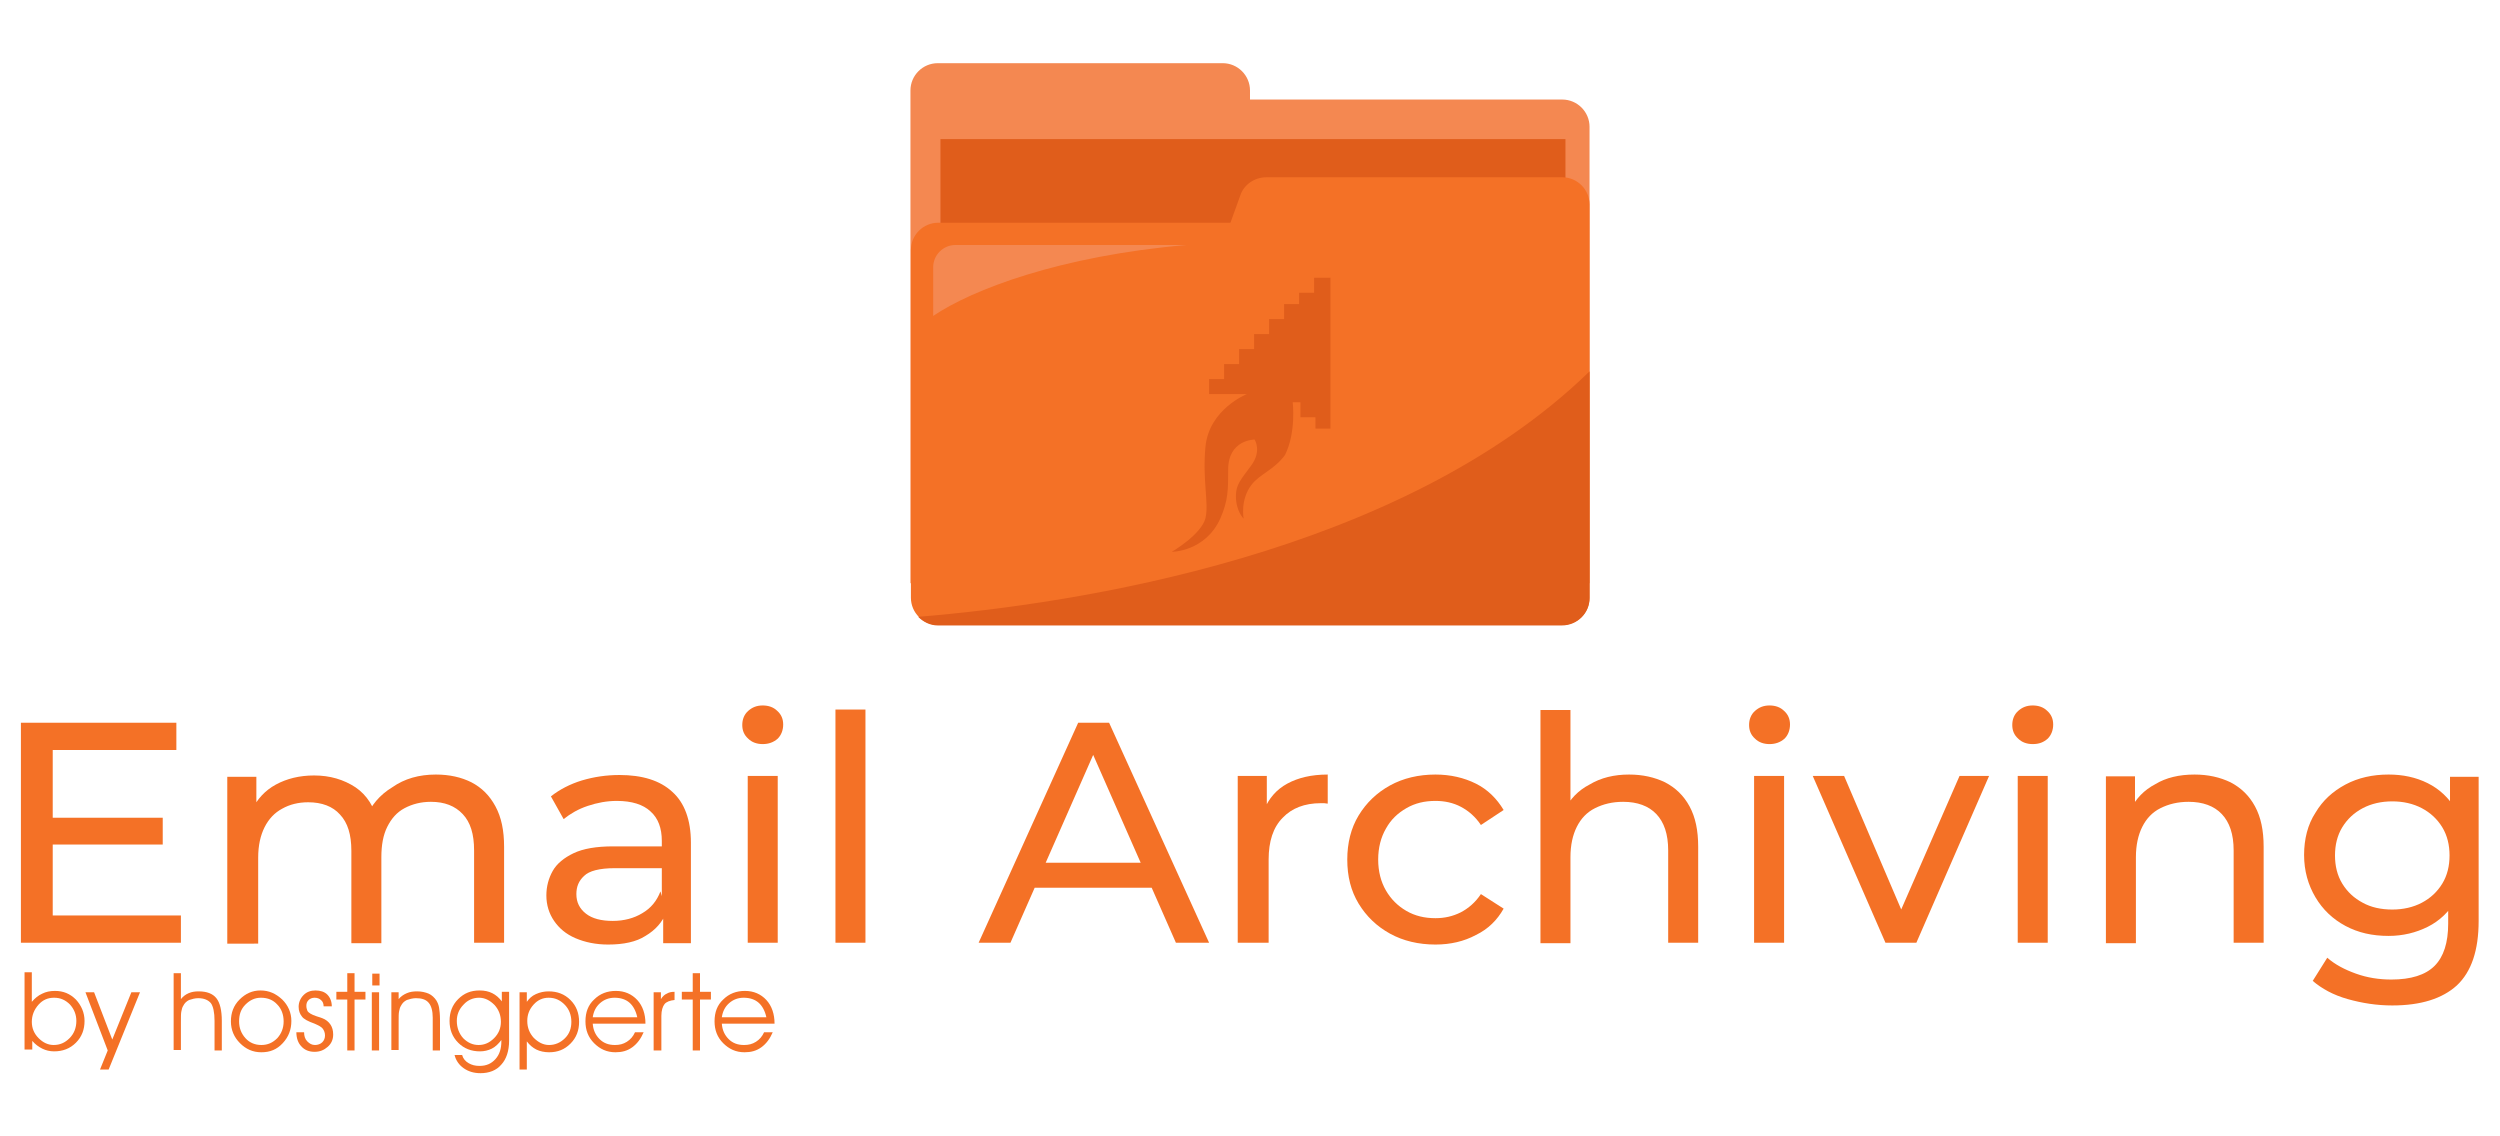 <?xml version="1.0" encoding="utf-8"?>
<!-- Generator: Adobe Illustrator 25.3.1, SVG Export Plug-In . SVG Version: 6.00 Build 0)  -->
<svg version="1.1" id="Livello_1" xmlns="http://www.w3.org/2000/svg" xmlns:xlink="http://www.w3.org/1999/xlink" x="0px" y="0px"
	 viewBox="0 0 550 250" style="enable-background:new 0 0 550 250;" xml:space="preserve">
<style type="text/css">
	.st0{fill:#F47126;}
	.st1{fill:#F48851;}
	.st2{fill:#E05D1B;}
	.st3{fill-rule:evenodd;clip-rule:evenodd;fill:#E05D1B;}
</style>
<g>
	<g>
		<g>
			<g>
				<path class="st0" d="M7,214.1v5.3v1c0.7-0.8,1.4-1.4,2.3-1.8c0.8-0.4,1.7-0.6,2.8-0.6c1.8,0,3.3,0.6,4.6,1.9
					c1.2,1.3,1.9,2.9,1.9,4.7c0,1.9-0.6,3.5-1.9,4.8c-1.3,1.3-2.9,1.9-4.8,1.9c-0.9,0-1.8-0.2-2.6-0.6c-0.8-0.4-1.5-0.9-2.2-1.7v1.9
					H5.4v-17H7z M7,224.8c0,1.4,0.5,2.6,1.5,3.6c1,1,2.1,1.5,3.3,1.5c1.4,0,2.5-0.5,3.5-1.5c1-1,1.5-2.3,1.5-3.8
					c0-1.4-0.5-2.6-1.4-3.6c-1-1-2.1-1.5-3.5-1.5s-2.5,0.5-3.4,1.5C7.5,222.1,7,223.4,7,224.8z"/>
			</g>
			<g>
				<path class="st0" d="M18.8,218.3h1.9l4,10.4l4.2-10.4h1.9l-6.9,17H22l1.7-4.2L18.8,218.3z"/>
			</g>
			<g>
				<path class="st0" d="M38.2,214.1h1.6v5.7c0.5-0.6,1-1,1.7-1.3c0.7-0.3,1.4-0.4,2.2-0.4c1.8,0,3.1,0.5,3.9,1.5
					c0.8,1,1.2,2.7,1.2,5v6.5h-1.6v-6.5c0-1.9-0.3-3.2-0.8-3.9c-0.6-0.7-1.5-1.1-2.8-1.1c-0.7,0-1.4,0.2-2,0.4
					c-0.6,0.3-1,0.7-1.3,1.3c-0.2,0.3-0.3,0.7-0.4,1.2c-0.1,0.4-0.1,1.2-0.1,2.3v6.2h-1.6V214.1z"/>
			</g>
			<g>
				<path class="st0" d="M50.8,224.7c0-1.9,0.6-3.5,1.9-4.8c1.3-1.3,2.8-2,4.6-2c1.9,0,3.4,0.7,4.8,2c1.3,1.3,2,2.9,2,4.7
					c0,1.9-0.6,3.5-1.9,4.9c-1.3,1.4-2.8,2-4.7,2c-1.9,0-3.4-0.7-4.7-2C51.5,228.2,50.8,226.6,50.8,224.7z M52.6,224.7
					c0,1.5,0.5,2.7,1.4,3.7c0.9,1,2.1,1.5,3.5,1.5c1.4,0,2.5-0.5,3.5-1.5c0.9-1,1.4-2.2,1.4-3.7c0-1.5-0.5-2.8-1.4-3.7
					c-0.9-1-2.1-1.5-3.6-1.5c-1.3,0-2.4,0.5-3.4,1.5C53,222,52.6,223.2,52.6,224.7z"/>
			</g>
			<g>
				<path class="st0" d="M65.2,227.1h1.7v0c0,0.8,0.2,1.5,0.7,2c0.5,0.5,1,0.8,1.7,0.8c0.6,0,1.2-0.2,1.6-0.6
					c0.4-0.4,0.6-0.9,0.6-1.5c0-0.6-0.2-1.1-0.5-1.5c-0.3-0.4-0.9-0.7-1.8-1.1c-1.4-0.5-2.4-1-2.8-1.6c-0.4-0.5-0.7-1.2-0.7-2.1
					c0-1,0.4-1.9,1.1-2.6c0.7-0.7,1.6-1,2.6-1c1.1,0,2,0.3,2.6,0.9c0.6,0.6,1,1.5,1,2.6h-1.8c0-0.6-0.2-1.1-0.6-1.4
					c-0.3-0.3-0.8-0.5-1.4-0.5c-0.5,0-1,0.2-1.3,0.5c-0.4,0.4-0.5,0.8-0.5,1.3c0,0.4,0.1,0.7,0.2,1c0.1,0.3,0.4,0.5,0.7,0.7
					c0.3,0.2,0.8,0.4,1.4,0.6c0.6,0.2,1,0.3,1.2,0.4c0.8,0.3,1.4,0.8,1.8,1.4c0.4,0.6,0.6,1.3,0.6,2.2c0,1.1-0.4,2-1.2,2.7
					c-0.8,0.7-1.7,1.1-2.9,1.1c-1.2,0-2.2-0.4-2.9-1.2C65.6,229.5,65.2,228.4,65.2,227.1z"/>
			</g>
			<g>
				<path class="st0" d="M76.4,231.1v-11.2H74v-1.7h2.4v-4.1h1.6v4.1h2.4v1.7h-2.4v11.2H76.4z"/>
			</g>
			<g>
				<path class="st0" d="M83.5,216.8h-1.6v-2.6h1.6V216.8z M81.8,231.1v-12.8h1.6v12.8H81.8z"/>
			</g>
			<g>
				<path class="st0" d="M86.1,218.3h1.6v1.5c0.5-0.6,1.1-1,1.8-1.3c0.7-0.3,1.4-0.4,2.3-0.4c0.9,0,1.8,0.2,2.5,0.5
					c0.7,0.3,1.3,0.9,1.7,1.5c0.3,0.5,0.5,1,0.6,1.6c0.1,0.6,0.2,1.5,0.2,2.7v6.7h-1.6v-7.2c0-1.5-0.3-2.6-0.9-3.3
					c-0.6-0.7-1.5-1-2.8-1c-0.7,0-1.4,0.2-2,0.4c-0.6,0.3-1,0.7-1.3,1.3c-0.2,0.3-0.3,0.7-0.4,1.2c-0.1,0.4-0.1,1.2-0.1,2.3v6.2
					h-1.6V218.3z"/>
			</g>
			<g>
				<path class="st0" d="M101.7,232.2c0.2,0.7,0.7,1.3,1.4,1.7c0.7,0.4,1.4,0.6,2.4,0.6c1.5,0,2.6-0.5,3.5-1.5
					c0.9-1,1.3-2.3,1.3-3.9v-0.3c-0.6,0.8-1.3,1.5-2.1,1.9c-0.8,0.4-1.7,0.6-2.6,0.6c-1.9,0-3.5-0.6-4.8-1.9
					c-1.3-1.3-1.9-2.9-1.9-4.8c0-1.9,0.6-3.5,1.9-4.8c1.3-1.3,2.8-1.9,4.7-1.9c1.1,0,2,0.2,2.8,0.6c0.8,0.4,1.5,1,2.1,1.8v-2.1h1.6
					V229c0,2.2-0.6,4-1.7,5.2c-1.1,1.3-2.7,1.9-4.6,1.9c-1.5,0-2.7-0.4-3.7-1.1c-1-0.7-1.7-1.7-2-2.9H101.7z M100.5,224.6
					c0,1.5,0.5,2.8,1.4,3.8c1,1,2.1,1.5,3.4,1.5c1.3,0,2.4-0.5,3.4-1.5c1-1,1.5-2.2,1.5-3.6c0-1.5-0.5-2.7-1.4-3.7
					c-1-1-2.1-1.6-3.4-1.6c-1.3,0-2.5,0.5-3.4,1.5C101,222,100.5,223.2,100.5,224.6z"/>
			</g>
			<g>
				<path class="st0" d="M114.3,218.3h1.6v2.1c0.5-0.7,1.1-1.3,2-1.7s1.8-0.6,2.8-0.6c1.9,0,3.5,0.6,4.8,1.9
					c1.3,1.3,1.9,2.9,1.9,4.8c0,1.9-0.6,3.5-1.9,4.8c-1.3,1.3-2.8,1.9-4.7,1.9c-1,0-2-0.2-2.8-0.6c-0.8-0.4-1.5-1-2.1-1.8v0.9v1.9
					v3.4h-1.6V218.3z M116,224.6c0,1.5,0.5,2.7,1.4,3.7c1,1,2.1,1.6,3.4,1.6c1.3,0,2.5-0.5,3.5-1.5c1-1,1.4-2.2,1.4-3.6
					c0-1.5-0.5-2.8-1.5-3.8c-1-1-2.1-1.5-3.5-1.5c-1.3,0-2.4,0.5-3.3,1.5C116.4,222.1,116,223.3,116,224.6z"/>
			</g>
			<g>
				<path class="st0" d="M142,225.2h-11.6c0.1,1.4,0.6,2.5,1.5,3.4s2,1.3,3.4,1.3c1,0,1.8-0.2,2.6-0.7c0.8-0.5,1.4-1.2,1.8-2.1h1.9
					c-0.6,1.4-1.4,2.5-2.5,3.3c-1.1,0.8-2.3,1.1-3.7,1.1c-1.9,0-3.4-0.7-4.7-2c-1.3-1.3-1.9-2.9-1.9-4.8c0-2,0.6-3.6,1.9-4.8
					c1.3-1.3,2.9-1.9,4.8-1.9c1.9,0,3.5,0.7,4.7,2c1.2,1.3,1.8,3.1,1.8,5.2V225.2z M140.2,223.8c-0.3-1.4-0.9-2.5-1.7-3.2
					c-0.8-0.7-1.9-1.1-3.3-1.1c-1.2,0-2.3,0.4-3.2,1.2c-0.9,0.8-1.4,1.8-1.6,3.1H140.2z"/>
			</g>
			<g>
				<path class="st0" d="M145.5,231.1h-1.7v-12.8h1.6v1.5c0.4-0.6,0.8-1,1.3-1.2c0.5-0.3,1-0.4,1.7-0.4l0,1.8
					c-1,0.1-1.8,0.4-2.2,0.9c-0.4,0.5-0.7,1.4-0.7,2.6V231.1z"/>
			</g>
			<g>
				<path class="st0" d="M152.4,231.1v-11.2H150v-1.7h2.4v-4.1h1.6v4.1h2.4v1.7h-2.4v11.2H152.4z"/>
			</g>
			<g>
				<path class="st0" d="M170.4,225.2h-11.6c0.1,1.4,0.6,2.5,1.5,3.4c0.9,0.9,2,1.3,3.4,1.3c1,0,1.8-0.2,2.6-0.7
					c0.8-0.5,1.4-1.2,1.8-2.1h1.9c-0.6,1.4-1.4,2.5-2.5,3.3c-1.1,0.8-2.3,1.1-3.7,1.1c-1.9,0-3.4-0.7-4.7-2
					c-1.3-1.3-1.9-2.9-1.9-4.8c0-2,0.6-3.6,1.9-4.8c1.3-1.3,2.9-1.9,4.8-1.9c1.9,0,3.5,0.7,4.7,2c1.2,1.3,1.8,3.1,1.8,5.2V225.2z
					 M168.6,223.8c-0.3-1.4-0.9-2.5-1.7-3.2c-0.8-0.7-1.9-1.1-3.3-1.1c-1.2,0-2.3,0.4-3.2,1.2c-0.9,0.8-1.4,1.8-1.6,3.1H168.6z"/>
			</g>
		</g>
		<g>
			<path class="st0" d="M11.6,201.4h28.2v6H4.6V159h34.2v6H11.6V201.4z M10.9,179.9h24.9v5.9H10.9V179.9z"/>
			<path class="st0" d="M95.9,170.4c3,0,5.6,0.6,7.8,1.7c2.3,1.2,4,2.9,5.3,5.3c1.3,2.4,1.9,5.3,1.9,8.9v21.1h-6.6v-20.3
				c0-3.6-0.8-6.2-2.5-8c-1.7-1.8-4-2.7-7-2.7c-2.2,0-4.1,0.5-5.8,1.4c-1.7,0.9-2.9,2.3-3.8,4.1c-0.9,1.8-1.3,4-1.3,6.7v18.9h-6.6
				v-20.3c0-3.6-0.8-6.2-2.5-8c-1.6-1.8-4-2.7-7-2.7c-2.2,0-4.1,0.5-5.7,1.4c-1.7,0.9-3,2.3-3.9,4.1c-0.9,1.8-1.4,4-1.4,6.7v18.9H50
				v-36.7h6.4v9.8l-1-2.5c1.2-2.4,2.9-4.3,5.3-5.6c2.4-1.3,5.2-2,8.4-2c3.5,0,6.5,0.9,9.1,2.6c2.5,1.7,4.2,4.3,5,7.9l-2.7-1.1
				c1.1-2.8,3-5.1,5.8-6.8C89,171.3,92.2,170.4,95.9,170.4z"/>
			<path class="st0" d="M133.8,207.8c-2.7,0-5.1-0.5-7.2-1.4c-2.1-0.9-3.6-2.2-4.7-3.8c-1.1-1.6-1.7-3.5-1.7-5.6
				c0-2,0.5-3.8,1.4-5.4c0.9-1.6,2.5-2.9,4.6-3.9c2.1-1,5-1.5,8.7-1.5h11.6v4.8h-11.3c-3.3,0-5.6,0.6-6.7,1.7
				c-1.2,1.1-1.7,2.4-1.7,4c0,1.8,0.7,3.2,2.1,4.3c1.4,1.1,3.4,1.6,5.9,1.6c2.5,0,4.7-0.6,6.5-1.7c1.9-1.1,3.2-2.7,4-4.8l1.3,4.6
				c-0.9,2.2-2.4,3.9-4.6,5.2C140,207.2,137.2,207.8,133.8,207.8z M145.9,207.4v-7.7l-0.3-1.5V185c0-2.8-0.8-5-2.5-6.5
				c-1.6-1.5-4.1-2.3-7.4-2.3c-2.2,0-4.3,0.4-6.4,1.1c-2.1,0.7-3.8,1.7-5.3,2.9l-2.8-5c1.9-1.5,4.2-2.7,6.8-3.5
				c2.7-0.8,5.4-1.2,8.3-1.2c5,0,8.9,1.2,11.6,3.7c2.7,2.4,4.1,6.2,4.1,11.2v22.1H145.9z"/>
			<path class="st0" d="M167.8,163.7c-1.3,0-2.4-0.4-3.2-1.2c-0.9-0.8-1.3-1.8-1.3-3c0-1.2,0.4-2.3,1.3-3.1c0.9-0.8,1.9-1.2,3.2-1.2
				c1.3,0,2.4,0.4,3.2,1.2c0.9,0.8,1.3,1.8,1.3,3c0,1.2-0.4,2.3-1.2,3.1C170.2,163.3,169.1,163.7,167.8,163.7z M164.5,207.4v-36.7
				h6.6v36.7H164.5z"/>
			<path class="st0" d="M183.8,207.4v-51.3h6.6v51.3H183.8z"/>
			<path class="st0" d="M215.3,207.4l21.9-48.4h6.8l22,48.4h-7.3l-19.6-44.5h2.8l-19.6,44.5H215.3z M224.6,195.3l1.9-5.5h27.2l2,5.5
				H224.6z"/>
			<path class="st0" d="M272.3,207.4v-36.7h6.4v10l-0.6-2.5c1-2.5,2.7-4.5,5.1-5.8c2.4-1.3,5.3-2,8.9-2v6.4c-0.3,0-0.5-0.1-0.8-0.1
				c-0.3,0-0.5,0-0.7,0c-3.6,0-6.4,1.1-8.4,3.2c-2.1,2.1-3.1,5.2-3.1,9.2v18.3H272.3z"/>
			<path class="st0" d="M315.8,207.8c-3.7,0-7.1-0.8-10-2.4c-2.9-1.6-5.2-3.8-6.9-6.6c-1.7-2.8-2.5-6-2.5-9.7c0-3.6,0.8-6.9,2.5-9.7
				c1.7-2.8,4-5,6.9-6.6c2.9-1.6,6.3-2.4,10-2.4c3.3,0,6.3,0.7,8.9,2c2.6,1.3,4.6,3.3,6.1,5.8l-5,3.3c-1.2-1.8-2.7-3.1-4.4-4
				c-1.7-0.9-3.6-1.3-5.6-1.3c-2.4,0-4.5,0.5-6.4,1.6c-1.9,1.1-3.4,2.5-4.5,4.5c-1.1,1.9-1.7,4.2-1.7,6.8c0,2.6,0.6,4.9,1.7,6.8
				c1.1,1.9,2.6,3.4,4.5,4.5c1.9,1.1,4,1.6,6.4,1.6c2,0,3.8-0.4,5.6-1.3c1.7-0.9,3.2-2.2,4.4-4l5,3.2c-1.4,2.5-3.4,4.5-6.1,5.8
				C322.1,207.1,319.1,207.8,315.8,207.8z"/>
			<path class="st0" d="M358.4,170.4c3,0,5.6,0.6,7.9,1.7c2.3,1.2,4.1,2.9,5.4,5.3s1.9,5.3,1.9,8.9v21.1H367v-20.3
				c0-3.6-0.9-6.2-2.6-8c-1.7-1.8-4.2-2.7-7.3-2.7c-2.4,0-4.4,0.5-6.2,1.4c-1.8,0.9-3.1,2.3-4,4.1c-0.9,1.8-1.4,4-1.4,6.7v18.9h-6.6
				v-51.3h6.6v24.6l-1.3-2.6c1.2-2.4,3-4.3,5.5-5.6C352.2,171.1,355.1,170.4,358.4,170.4z"/>
			<path class="st0" d="M389.3,163.7c-1.3,0-2.4-0.4-3.2-1.2c-0.9-0.8-1.3-1.8-1.3-3c0-1.2,0.4-2.3,1.3-3.1c0.9-0.8,1.9-1.2,3.2-1.2
				c1.3,0,2.4,0.4,3.2,1.2c0.9,0.8,1.3,1.8,1.3,3c0,1.2-0.4,2.3-1.2,3.1C391.7,163.3,390.6,163.7,389.3,163.7z M385.9,207.4v-36.7
				h6.6v36.7H385.9z"/>
			<path class="st0" d="M414.8,207.4l-16-36.7h6.9l14.2,33.2h-3.3l14.5-33.2h6.5l-16,36.7H414.8z"/>
			<path class="st0" d="M447.2,163.7c-1.3,0-2.4-0.4-3.2-1.2c-0.9-0.8-1.3-1.8-1.3-3c0-1.2,0.4-2.3,1.3-3.1c0.9-0.8,1.9-1.2,3.2-1.2
				c1.3,0,2.4,0.4,3.2,1.2c0.9,0.8,1.3,1.8,1.3,3c0,1.2-0.4,2.3-1.2,3.1C449.6,163.3,448.6,163.7,447.2,163.7z M443.9,207.4v-36.7
				h6.6v36.7H443.9z"/>
			<path class="st0" d="M482.8,170.4c3,0,5.6,0.6,7.9,1.7c2.3,1.2,4.1,2.9,5.4,5.3s1.9,5.3,1.9,8.9v21.1h-6.6v-20.3
				c0-3.6-0.9-6.2-2.6-8c-1.7-1.8-4.2-2.7-7.3-2.7c-2.4,0-4.4,0.5-6.2,1.4c-1.8,0.9-3.1,2.3-4,4.1c-0.9,1.8-1.4,4-1.4,6.7v18.9h-6.6
				v-36.7h6.4v9.9l-1-2.6c1.2-2.4,3-4.3,5.5-5.6C476.5,171.1,479.4,170.4,482.8,170.4z"/>
			<path class="st0" d="M525.5,205.9c-3.6,0-6.7-0.7-9.5-2.2c-2.8-1.5-5-3.6-6.6-6.3c-1.6-2.7-2.5-5.8-2.5-9.3
				c0-3.5,0.8-6.7,2.5-9.3c1.6-2.7,3.8-4.7,6.6-6.2c2.8-1.5,6-2.2,9.5-2.2c3.1,0,6,0.6,8.6,1.9c2.6,1.3,4.6,3.2,6.2,5.8
				c1.5,2.6,2.3,5.9,2.3,10c0,4-0.8,7.3-2.3,9.9c-1.5,2.6-3.6,4.6-6.2,5.9C531.5,205.2,528.6,205.9,525.5,205.9z M526.3,221.2
				c-3.4,0-6.6-0.5-9.8-1.4c-3.2-0.9-5.7-2.3-7.7-4l3.2-5.1c1.7,1.5,3.8,2.6,6.3,3.5c2.5,0.9,5.1,1.3,7.8,1.3c4.3,0,7.5-1,9.5-3
				c2-2,3-5.1,3-9.3v-7.7l0.7-7.3l-0.3-7.3v-10h6.3v31.7c0,6.5-1.6,11.2-4.8,14.2C537.3,219.7,532.6,221.2,526.3,221.2z
				 M526.3,200.1c2.4,0,4.6-0.5,6.5-1.5c1.9-1,3.4-2.4,4.5-4.2c1.1-1.8,1.6-3.9,1.6-6.2s-0.5-4.4-1.6-6.2c-1.1-1.8-2.6-3.2-4.5-4.2
				c-1.9-1-4.1-1.5-6.5-1.5c-2.4,0-4.6,0.5-6.5,1.5c-1.9,1-3.4,2.4-4.5,4.2c-1.1,1.8-1.6,3.9-1.6,6.2s0.5,4.4,1.6,6.2
				c1.1,1.8,2.6,3.2,4.5,4.2C521.6,199.6,523.8,200.1,526.3,200.1z"/>
		</g>
	</g>
	<g>
		<g>
			<g>
				<path id="XMLID_17_" class="st1" d="M275,21.9v-2c0-3.3-2.7-6-6-6h-62.7c-3.3,0-6,2.7-6,6v108.4h149.4V27.9c0-3.3-2.7-6-6-6H275
					z"/>
				<rect id="XMLID_16_" x="206.9" y="30.6" class="st2" width="137.5" height="98.8"/>
				<path id="XMLID_9_" class="st0" d="M272.9,42.9l-2.2,6.1h-64.3c-3.3,0-6,2.7-6,6v76.5c0,3.3,2.7,6,6,6h137.3c3.3,0,6-2.7,6-6V45
					c0-3.3-2.7-6-6-6h-65.1C276,39,273.7,40.6,272.9,42.9z"/>
				<path class="st2" d="M349.7,131.6V81.7c-41.5,40.4-113.4,51.2-147.7,54c1.1,1.1,2.6,1.9,4.3,1.9h137.3
					C347,137.6,349.7,134.9,349.7,131.6z"/>
				<g>
					<g>
						<path class="st1" d="M261,53.9h-50.8c-2.7,0-4.9,2.2-4.9,4.9v10.7C213.9,63.7,233.2,56.3,261,53.9z"/>
					</g>
				</g>
			</g>
		</g>
		<g id="Shape_1_1_">
			<g>
				<g id="Shape_1_10_">
					<g>
						<path class="st3" d="M289.1,61.1v3.3h-3.3v2.5h-3.3v3.3h-3.3v3.3h-3.3v3.3h-3.3v3.3h-3.3v3.3h-3.3v3.3h8.3
							c0,0-8.3,3.3-9.1,11.6c-0.7,7.4,0.8,12.4,0,15.7c-0.9,3.6-7.4,7.4-7.4,7.4s7.4,0,10.7-7.4c1.7-3.9,1.7-6.3,1.7-10.7
							c0-6.6,5.8-6.6,5.8-6.6s1.7,2.5-0.8,5.8c-2.2,3-3.3,4.1-3.3,6.6c0,3.4,1.7,5,1.7,5s-0.8-4.1,1.7-7.4c1.8-2.4,5-3.3,7.4-6.6
							c2.5-5,1.7-11.6,1.7-11.6h1.7v3.3h3.3v2.5h3.3V61.1H289.1z"/>
					</g>
				</g>
			</g>
		</g>
	</g>
</g>
</svg>
